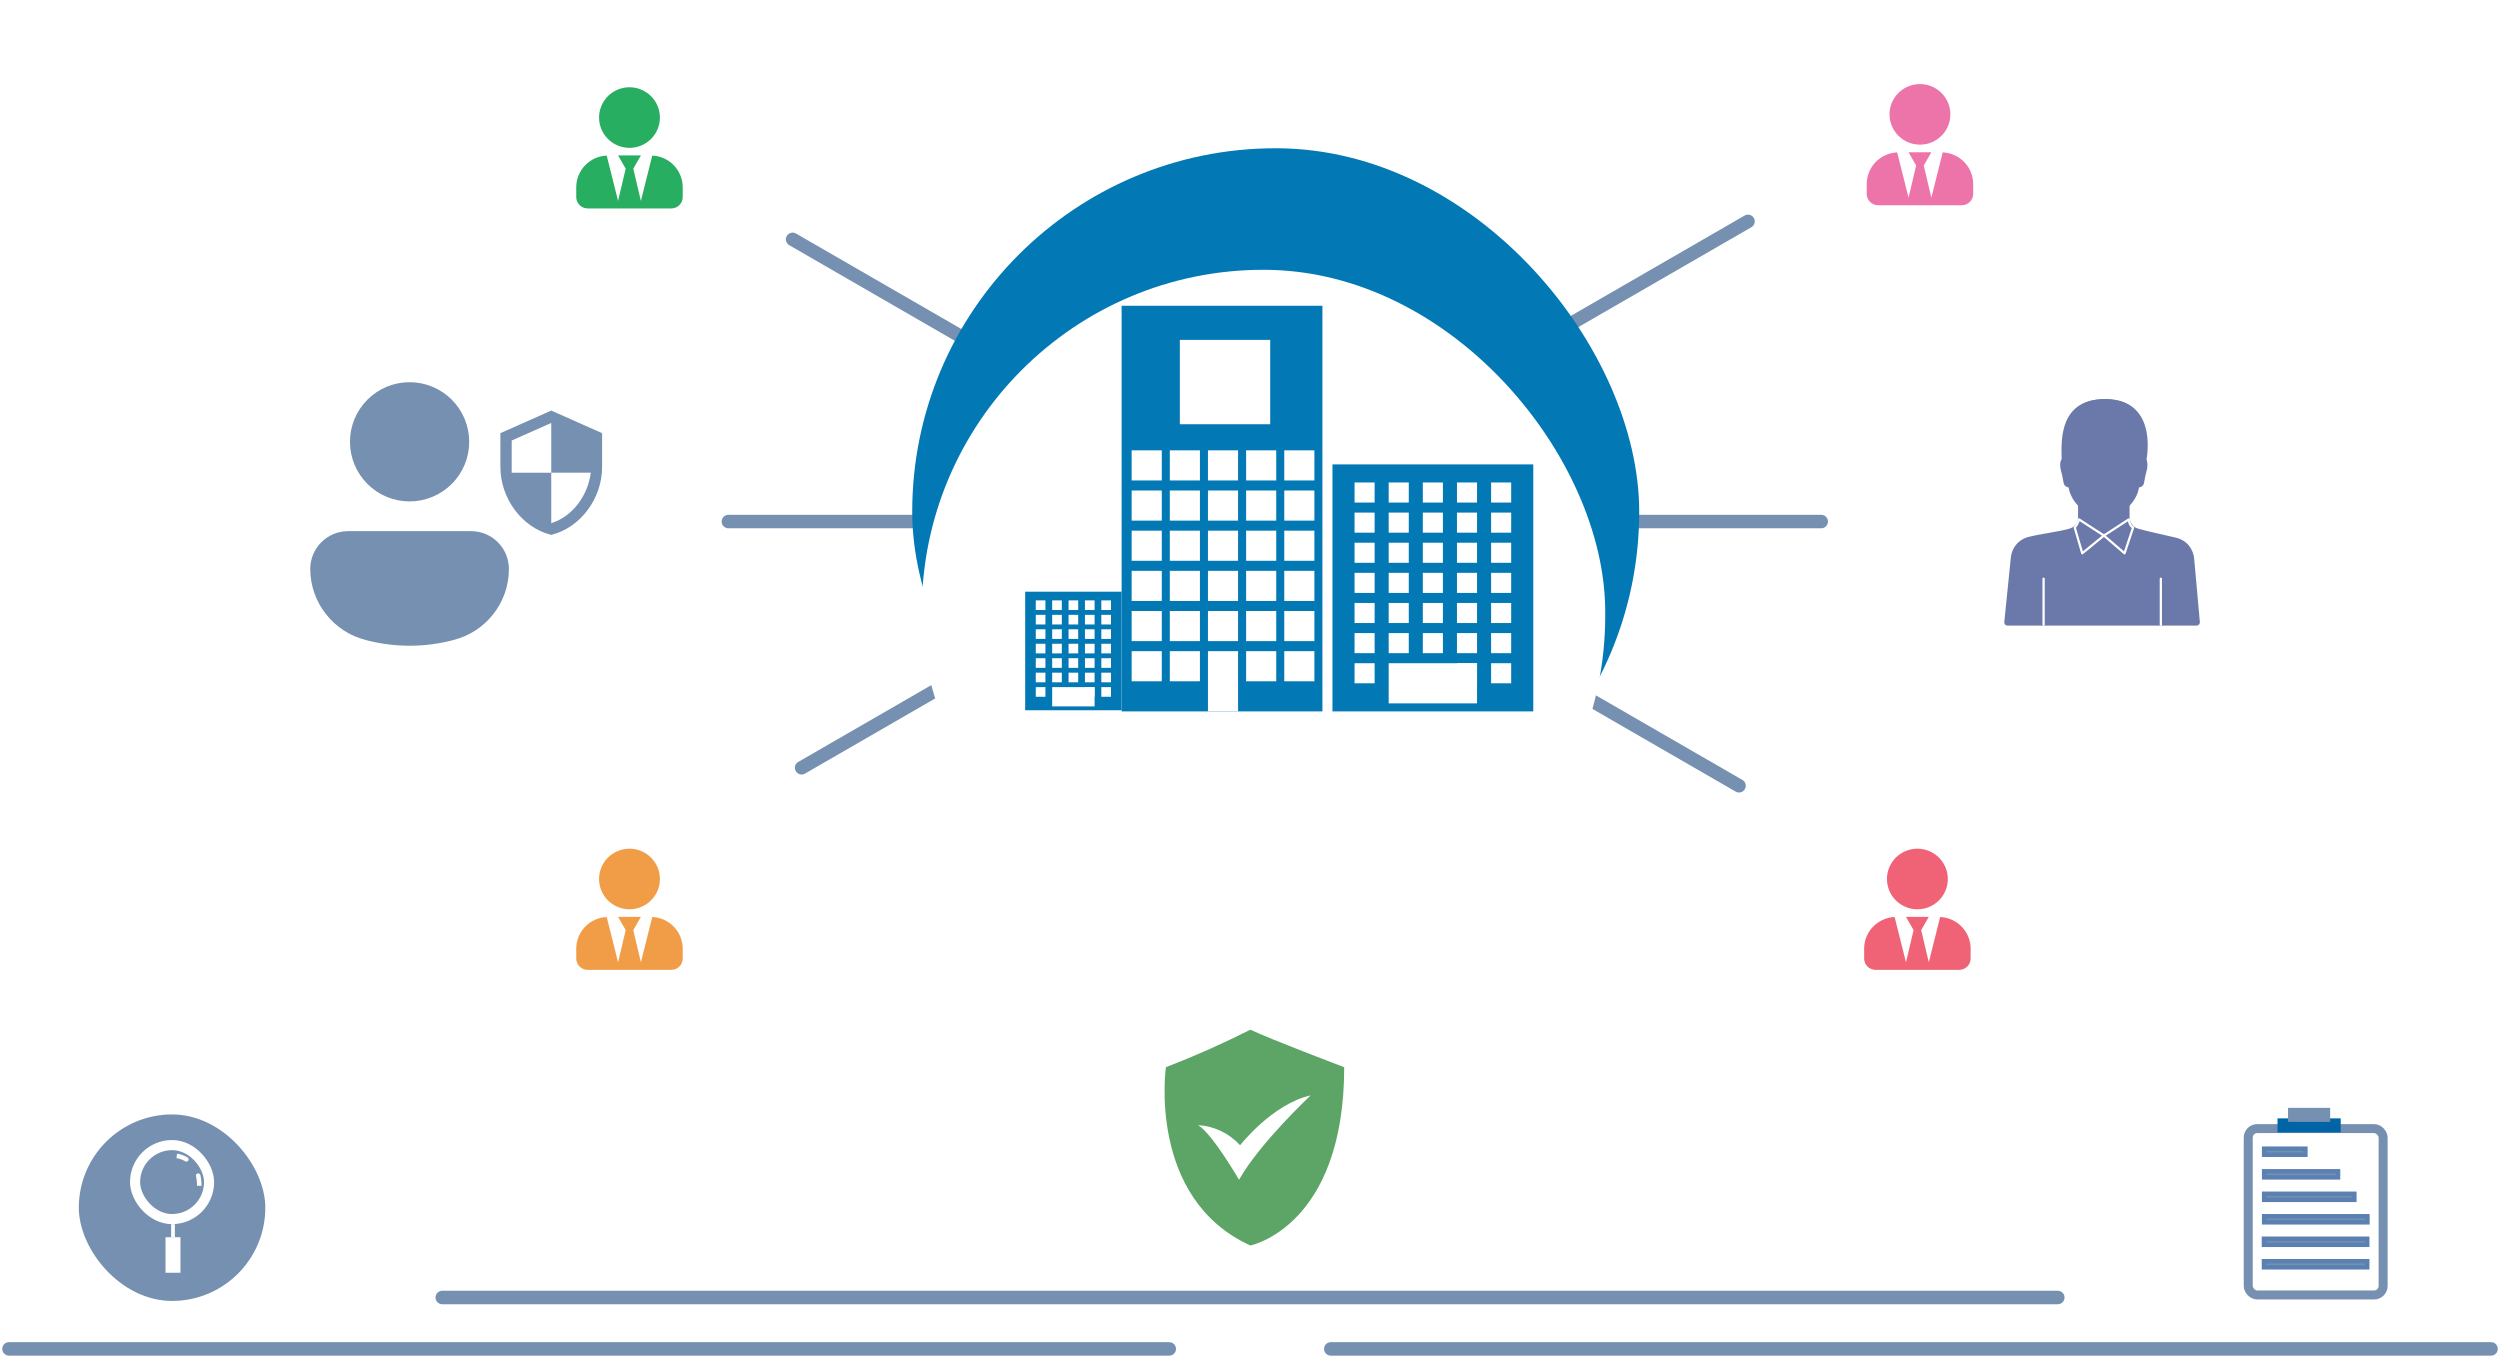 <svg width="556" height="302" viewBox="0 0 556 302" fill="none" xmlns="http://www.w3.org/2000/svg">
<path d="M98.356 288.561H457.651" stroke="#7690B1" stroke-width="3" stroke-linecap="round"/>
<path d="M2 299.993H260.039" stroke="#7690B1" stroke-width="3" stroke-linecap="round"/>
<path d="M295.969 299.993H554.008" stroke="#7690B1" stroke-width="3" stroke-linecap="round"/>
<path d="M162 115.993H405.039" stroke="#7690B1" stroke-width="3" stroke-linecap="round"/>
<path d="M176.28 53.233L386.758 174.753" stroke="#7690B1" stroke-width="3" stroke-linecap="round"/>
<path d="M178.28 170.753L388.758 49.233" stroke="#7690B1" stroke-width="3" stroke-linecap="round"/>
<path d="M278.086 229C271.967 232.095 265.696 234.881 259.297 237.346C259.297 237.346 255.124 266.556 278.086 277C278.086 277 298.951 272.827 298.951 237.346C298.951 237.346 282.259 231.027 278.086 229ZM275.559 262.383C275.559 262.383 269.645 252.154 266.45 250.222C270.031 250.441 273.385 252.049 275.797 254.705C275.797 254.705 282.951 245.525 291.487 243.617C291.487 243.617 280.113 254.276 275.559 262.383Z" fill="#5CA566"/>
<rect x="202.878" y="32.971" width="161.683" height="161.683" rx="80.841" fill="#0278B5"/>
<g filter="url(#filter0_d_36_448)">
<rect x="208" y="37" width="152" height="153" rx="76" fill="white"/>
</g>
<rect x="249.445" y="68" width="44.661" height="90.215" fill="#0278B5"/>
<rect x="262.396" y="75.592" width="20.098" height="18.758" fill="white"/>
<rect x="251.679" y="100.156" width="6.699" height="6.699" fill="white"/>
<rect x="251.679" y="109.088" width="6.699" height="6.699" fill="white"/>
<rect x="251.679" y="118.02" width="6.699" height="6.699" fill="white"/>
<rect x="251.679" y="126.953" width="6.699" height="6.699" fill="white"/>
<rect x="251.679" y="135.885" width="6.699" height="6.699" fill="white"/>
<rect x="251.679" y="144.817" width="6.699" height="6.699" fill="white"/>
<rect x="260.164" y="100.156" width="6.699" height="6.699" fill="white"/>
<rect x="260.164" y="109.088" width="6.699" height="6.699" fill="white"/>
<rect x="260.164" y="118.02" width="6.699" height="6.699" fill="white"/>
<rect x="260.164" y="126.953" width="6.699" height="6.699" fill="white"/>
<rect x="260.164" y="135.885" width="6.699" height="6.699" fill="white"/>
<rect x="260.164" y="144.817" width="6.699" height="6.699" fill="white"/>
<rect x="268.649" y="100.156" width="6.699" height="6.699" fill="white"/>
<rect x="268.649" y="109.088" width="6.699" height="6.699" fill="white"/>
<rect x="268.649" y="118.02" width="6.699" height="6.699" fill="white"/>
<rect x="268.649" y="126.953" width="6.699" height="6.699" fill="white"/>
<rect x="268.649" y="135.885" width="6.699" height="6.699" fill="white"/>
<rect x="268.649" y="144.817" width="6.699" height="13.398" fill="white"/>
<rect x="277.136" y="100.156" width="6.699" height="6.699" fill="white"/>
<rect x="277.136" y="109.088" width="6.699" height="6.699" fill="white"/>
<rect x="277.136" y="118.02" width="6.699" height="6.699" fill="white"/>
<rect x="277.136" y="126.953" width="6.699" height="6.699" fill="white"/>
<rect x="277.136" y="135.885" width="6.699" height="6.699" fill="white"/>
<rect x="277.136" y="144.817" width="6.699" height="6.699" fill="white"/>
<rect x="285.621" y="100.156" width="6.699" height="6.699" fill="white"/>
<rect x="285.621" y="109.088" width="6.699" height="6.699" fill="white"/>
<rect x="285.621" y="118.02" width="6.699" height="6.699" fill="white"/>
<rect x="285.621" y="126.953" width="6.699" height="6.699" fill="white"/>
<rect x="285.621" y="135.885" width="6.699" height="6.699" fill="white"/>
<rect x="285.621" y="144.817" width="6.699" height="6.699" fill="white"/>
<rect x="296.339" y="103.282" width="44.661" height="54.933" fill="#0278B5"/>
<rect x="301.251" y="107.302" width="4.466" height="4.466" fill="white"/>
<rect x="301.251" y="114.001" width="4.466" height="4.466" fill="white"/>
<rect x="301.251" y="120.7" width="4.466" height="4.466" fill="white"/>
<rect x="301.251" y="127.399" width="4.466" height="4.466" fill="white"/>
<rect x="301.251" y="134.098" width="4.466" height="4.466" fill="white"/>
<rect x="301.251" y="140.798" width="4.466" height="4.466" fill="white"/>
<rect x="301.251" y="147.497" width="4.466" height="4.466" fill="white"/>
<rect x="308.844" y="107.302" width="4.466" height="4.466" fill="white"/>
<rect x="308.844" y="114.001" width="4.466" height="4.466" fill="white"/>
<rect x="308.844" y="120.7" width="4.466" height="4.466" fill="white"/>
<rect x="308.844" y="127.399" width="4.466" height="4.466" fill="white"/>
<rect x="308.844" y="134.098" width="4.466" height="4.466" fill="white"/>
<rect x="308.844" y="140.798" width="4.466" height="4.466" fill="white"/>
<rect x="308.844" y="147.497" width="19.651" height="8.932" fill="white"/>
<rect x="316.436" y="107.302" width="4.466" height="4.466" fill="white"/>
<rect x="316.436" y="114.001" width="4.466" height="4.466" fill="white"/>
<rect x="316.436" y="120.7" width="4.466" height="4.466" fill="white"/>
<rect x="316.436" y="127.399" width="4.466" height="4.466" fill="white"/>
<rect x="316.436" y="134.098" width="4.466" height="4.466" fill="white"/>
<rect x="316.436" y="140.798" width="4.466" height="4.466" fill="white"/>
<rect x="324.028" y="107.302" width="4.466" height="4.466" fill="white"/>
<rect x="324.028" y="114.001" width="4.466" height="4.466" fill="white"/>
<rect x="324.028" y="120.7" width="4.466" height="4.466" fill="white"/>
<rect x="324.028" y="127.399" width="4.466" height="4.466" fill="white"/>
<rect x="324.028" y="134.098" width="4.466" height="4.466" fill="white"/>
<rect x="324.028" y="140.798" width="4.466" height="4.466" fill="white"/>
<rect x="324.028" y="147.497" width="4.466" height="4.466" fill="white"/>
<rect x="331.62" y="107.302" width="4.466" height="4.466" fill="white"/>
<rect x="331.62" y="114.001" width="4.466" height="4.466" fill="white"/>
<rect x="331.62" y="120.7" width="4.466" height="4.466" fill="white"/>
<rect x="331.62" y="127.399" width="4.466" height="4.466" fill="white"/>
<rect x="331.62" y="134.098" width="4.466" height="4.466" fill="white"/>
<rect x="331.62" y="140.798" width="4.466" height="4.466" fill="white"/>
<rect x="331.62" y="147.497" width="4.466" height="4.466" fill="white"/>
<rect x="228" y="131.594" width="21.437" height="26.368" fill="#0278B5"/>
<rect x="230.358" y="133.524" width="2.144" height="2.144" fill="white"/>
<rect x="230.358" y="136.739" width="2.144" height="2.144" fill="white"/>
<rect x="230.358" y="139.955" width="2.144" height="2.144" fill="white"/>
<rect x="230.358" y="143.171" width="2.144" height="2.144" fill="white"/>
<rect x="230.358" y="146.386" width="2.144" height="2.144" fill="white"/>
<rect x="230.358" y="149.602" width="2.144" height="2.144" fill="white"/>
<rect x="230.358" y="152.817" width="2.144" height="2.144" fill="white"/>
<rect x="234.003" y="133.524" width="2.144" height="2.144" fill="white"/>
<rect x="234.003" y="136.739" width="2.144" height="2.144" fill="white"/>
<rect x="234.003" y="139.955" width="2.144" height="2.144" fill="white"/>
<rect x="234.003" y="143.171" width="2.144" height="2.144" fill="white"/>
<rect x="234.003" y="146.386" width="2.144" height="2.144" fill="white"/>
<rect x="234.003" y="149.602" width="2.144" height="2.144" fill="white"/>
<rect x="234.003" y="152.817" width="9.432" height="4.287" fill="white"/>
<rect x="237.647" y="133.524" width="2.144" height="2.144" fill="white"/>
<rect x="237.647" y="136.739" width="2.144" height="2.144" fill="white"/>
<rect x="237.647" y="139.955" width="2.144" height="2.144" fill="white"/>
<rect x="237.647" y="143.171" width="2.144" height="2.144" fill="white"/>
<rect x="237.647" y="146.386" width="2.144" height="2.144" fill="white"/>
<rect x="237.647" y="149.602" width="2.144" height="2.144" fill="white"/>
<rect x="241.292" y="133.524" width="2.144" height="2.144" fill="white"/>
<rect x="241.292" y="136.739" width="2.144" height="2.144" fill="white"/>
<rect x="241.292" y="139.955" width="2.144" height="2.144" fill="white"/>
<rect x="241.292" y="143.171" width="2.144" height="2.144" fill="white"/>
<rect x="241.292" y="146.386" width="2.144" height="2.144" fill="white"/>
<rect x="241.292" y="149.602" width="2.144" height="2.144" fill="white"/>
<rect x="241.292" y="152.817" width="2.144" height="2.144" fill="white"/>
<rect x="244.937" y="133.524" width="2.144" height="2.144" fill="white"/>
<rect x="244.937" y="136.739" width="2.144" height="2.144" fill="white"/>
<rect x="244.937" y="139.955" width="2.144" height="2.144" fill="white"/>
<rect x="244.937" y="143.171" width="2.144" height="2.144" fill="white"/>
<rect x="244.937" y="146.386" width="2.144" height="2.144" fill="white"/>
<rect x="244.937" y="149.602" width="2.144" height="2.144" fill="white"/>
<rect x="244.937" y="152.817" width="2.144" height="2.144" fill="white"/>
<g filter="url(#filter1_d_36_448)">
<rect x="419" y="65" width="97.99" height="97.99" rx="48.995" fill="white"/>
</g>
<path d="M476.401 102.277C476.918 101.986 477.338 102.277 477.338 103.408C477.338 104.538 477.015 104.668 476.595 107.317C476.466 108.189 475.497 108.189 475.497 108.189C475.303 109.61 474.657 110.902 473.72 111.968L473.365 112.356V115.037C473.365 116.329 474.205 117.46 475.465 117.815C477.791 118.494 481.376 119.204 483.993 119.85C484.704 120.044 485.35 120.367 485.899 120.787C486.965 121.627 487.611 122.952 487.74 124.308L489 138.393C489 138.651 488.806 138.877 488.58 138.877H446.423C446.165 138.877 445.971 138.619 446.004 138.361L447.457 124.05C447.586 122.79 448.136 121.627 449.072 120.787C449.686 120.238 450.397 119.85 451.204 119.657C453.821 118.978 457.988 118.494 460.314 117.815C461.574 117.46 462.414 116.329 462.414 115.037V112.356L462.059 111.968C461.122 110.902 460.476 109.578 460.282 108.189C460.282 108.189 459.345 108.189 459.184 107.317C458.764 104.668 458.441 104.571 458.441 103.408C458.441 102.245 458.86 101.986 459.377 102.277C459.377 102.277 456.405 88.936 468.196 89C479.987 89.032 476.401 102.277 476.401 102.277Z" fill="#6B78AA"/>
<path d="M476.401 102.277C476.918 101.986 477.338 102.277 477.338 103.408C477.338 104.538 477.015 104.668 476.595 107.317C476.466 108.189 475.497 108.189 475.497 108.189C475.303 109.61 474.657 110.902 473.72 111.968L473.365 112.356V115.037C473.365 116.329 474.205 117.46 475.465 117.815C477.791 118.494 481.376 119.204 483.993 119.85C484.704 120.044 485.35 120.367 485.899 120.787C486.965 121.627 487.611 122.952 487.74 124.308L489 138.393C489 138.651 488.806 138.877 488.58 138.877H446.423C446.165 138.877 445.971 138.619 446.004 138.361L447.457 124.05C447.586 122.79 448.136 121.627 449.072 120.787C449.686 120.238 450.397 119.85 451.204 119.657C453.821 118.978 457.988 118.494 460.314 117.815C461.574 117.46 462.414 116.329 462.414 115.037V112.356L462.059 111.968C461.122 110.902 460.476 109.578 460.282 108.189C460.282 108.189 459.345 108.189 459.184 107.317C458.764 104.668 458.441 104.571 458.441 103.408C458.441 102.245 458.86 101.986 459.377 102.277C459.377 102.277 456.405 88.936 468.196 89C479.987 89.032 476.401 102.277 476.401 102.277" stroke="#6B78AA" stroke-width="0.5" stroke-linecap="round" stroke-linejoin="round"/>
<path d="M473.397 112.388L469.618 114.456C468.326 114.973 466.872 114.94 465.612 114.359L462.414 112.388" fill="#6B78AA"/>
<path d="M473.397 112.388L469.618 114.456C468.326 114.973 466.872 114.94 465.612 114.359L462.414 112.388" stroke="#6B78AA" stroke-width="0.5" stroke-linecap="round" stroke-linejoin="round"/>
<path d="M480.571 128.702V138.942" stroke="white" stroke-width="0.5" stroke-linecap="round" stroke-linejoin="round"/>
<path d="M454.496 128.702V138.942" stroke="white" stroke-width="0.5" stroke-linecap="round" stroke-linejoin="round"/>
<path d="M462.768 94.685L465.32 96.947C466.419 97.916 467.84 98.465 469.294 98.465H471.652C473.041 98.465 474.365 98.949 475.399 99.854C475.787 100.209 476.045 100.662 476.142 101.146L476.497 102.955L477.014 102.858C477.014 102.858 480.245 89.032 468.163 89.032C458.343 89.032 458.633 97.56 458.763 102.18L459.409 102.567C459.732 100.015 460.669 97.625 462.154 95.525L462.736 94.718L462.768 94.685Z" fill="#6B78AA" stroke="#6B78AA" stroke-width="0.5" stroke-linecap="round" stroke-linejoin="round"/>
<path d="M474.401 117.331L472.495 123.049L467.908 119.108L473.432 115.522C473.432 115.522 473.529 116.846 474.401 117.331Z" fill="#6B78AA" stroke="white" stroke-width="0.5" stroke-linecap="round" stroke-linejoin="round"/>
<path d="M461.413 117.299L463.093 123.049L467.906 119.108L462.382 115.522C462.382 115.522 462.091 116.588 461.413 117.299Z" fill="#6B78AA" stroke="white" stroke-width="0.5" stroke-linecap="round" stroke-linejoin="round"/>
<g filter="url(#filter2_d_36_448)">
<rect x="52" y="65" width="97.99" height="97.99" rx="48.995" fill="white"/>
</g>
<path d="M104.351 98.258C104.351 101.777 102.956 105.145 100.468 107.633C97.979 110.121 94.611 111.516 91.093 111.516C87.574 111.516 84.206 110.121 81.718 107.633C79.23 105.145 77.835 101.777 77.835 98.258C77.835 94.739 79.23 91.371 81.718 88.883C84.206 86.395 87.574 85 91.093 85C94.611 85 97.979 86.395 100.468 88.883C102.956 91.371 104.351 94.739 104.351 98.258ZM69 126.521C69 124.297 69.892 122.16 71.463 120.589C73.034 119.019 75.17 118.139 77.395 118.126H104.791C107.015 118.126 109.151 119.019 110.722 120.589C112.293 122.16 113.173 124.297 113.185 126.521C113.185 134.011 108.083 140.533 100.819 142.343L100.304 142.481C94.26 143.989 87.938 143.989 81.894 142.481L81.366 142.343C77.835 141.463 74.705 139.415 72.469 136.549C70.219 133.697 69 130.165 69 126.521ZM122.598 91.309L111.288 96.335V103.875C111.288 110.85 116.113 117.372 122.598 118.956C129.082 117.372 133.908 110.85 133.908 103.875V96.335L122.598 91.309ZM122.598 105.12H131.395C130.729 110.297 127.273 114.909 122.598 116.354V105.132H113.801V97.969L122.598 94.061V105.12Z" fill="#7690B1"/>
<g filter="url(#filter3_d_36_448)">
<rect x="111.008" y="0.71" width="57.16" height="57.16" rx="28.58" fill="white"/>
<path d="M139.997 28.882C141.335 28.882 142.643 28.487 143.756 27.747C144.868 27.007 145.735 25.955 146.248 24.724C146.76 23.493 146.894 22.138 146.633 20.831C146.372 19.524 145.727 18.324 144.781 17.382C143.835 16.44 142.629 15.798 141.317 15.538C140.004 15.278 138.644 15.412 137.407 15.922C136.171 16.431 135.114 17.295 134.371 18.403C133.628 19.511 133.231 20.813 133.231 22.146C133.231 23.932 133.944 25.646 135.212 26.909C136.481 28.173 138.202 28.882 139.997 28.882ZM145.061 30.598L142.534 40.672L140.842 33.514L142.534 30.567H137.459L139.151 33.515L137.459 40.673L134.933 30.598C133.11 30.679 131.389 31.456 130.127 32.767C128.865 34.079 128.159 35.824 128.156 37.64V39.83C128.156 40.5 128.424 41.142 128.9 41.616C129.375 42.09 130.021 42.356 130.693 42.356H149.3C149.973 42.356 150.618 42.09 151.094 41.616C151.569 41.142 151.837 40.5 151.837 39.83V37.64C151.834 35.824 151.128 34.079 149.866 32.767C148.604 31.456 146.883 30.679 145.061 30.598Z" fill="#28AE60"/>
</g>
<g filter="url(#filter4_d_36_448)">
<rect x="398.008" width="57.16" height="57.16" rx="28.58" fill="white"/>
<path d="M426.997 28.172C428.335 28.172 429.643 27.777 430.756 27.037C431.868 26.296 432.735 25.244 433.248 24.013C433.76 22.782 433.894 21.428 433.633 20.121C433.372 18.814 432.727 17.614 431.781 16.672C430.835 15.729 429.629 15.088 428.317 14.828C427.004 14.568 425.644 14.701 424.407 15.211C423.171 15.721 422.114 16.584 421.371 17.692C420.628 18.8 420.231 20.103 420.231 21.435C420.231 23.222 420.944 24.935 422.212 26.199C423.481 27.462 425.202 28.172 426.997 28.172ZM432.061 29.888L429.534 39.961L427.842 32.804L429.534 29.857H424.459L426.151 32.805L424.459 39.963L421.933 29.888C420.11 29.968 418.389 30.745 417.127 32.057C415.865 33.368 415.159 35.113 415.156 36.93V39.119C415.156 39.789 415.424 40.432 415.9 40.905C416.375 41.379 417.021 41.645 417.693 41.645H436.3C436.973 41.645 437.618 41.379 438.094 40.905C438.569 40.432 438.837 39.789 438.837 39.119V36.93C438.834 35.113 438.128 33.368 436.866 32.057C435.604 30.745 433.883 29.968 432.061 29.888Z" fill="#ED74A9"/>
</g>
<g filter="url(#filter5_d_36_448)">
<rect width="57.16" height="57.16" rx="28.58" transform="matrix(1 0 0 -1 111.008 226.397)" fill="white"/>
<path d="M139.997 198.225C138.658 198.225 137.35 197.83 136.238 197.09C135.125 196.349 134.258 195.297 133.746 194.066C133.234 192.835 133.1 191.481 133.361 190.174C133.622 188.867 134.266 187.667 135.212 186.725C136.159 185.782 137.364 185.141 138.677 184.881C139.989 184.621 141.349 184.754 142.586 185.264C143.822 185.774 144.879 186.638 145.622 187.745C146.366 188.853 146.762 190.156 146.762 191.488C146.762 193.275 146.05 194.988 144.781 196.252C143.512 197.515 141.791 198.225 139.997 198.225ZM134.933 199.941L137.459 210.014L139.151 202.857L137.459 199.91H142.534L140.842 202.858L142.534 210.016L145.06 199.941C146.883 200.021 148.604 200.798 149.866 202.11C151.128 203.421 151.834 205.166 151.837 206.983V209.172C151.837 209.842 151.569 210.485 151.094 210.958C150.618 211.432 149.973 211.698 149.3 211.698H130.693C130.021 211.698 129.375 211.432 128.899 210.958C128.424 210.485 128.156 209.842 128.156 209.172V206.983C128.159 205.166 128.865 203.421 130.127 202.11C131.389 200.798 133.11 200.021 134.933 199.941Z" fill="#F19D47"/>
</g>
<g filter="url(#filter6_d_36_448)">
<rect width="57.16" height="57.16" rx="28.58" transform="matrix(1 0 0 -1 397.438 226.397)" fill="white"/>
<path d="M426.426 198.225C427.765 198.225 429.073 197.83 430.185 197.09C431.298 196.349 432.165 195.297 432.677 194.066C433.189 192.835 433.323 191.481 433.062 190.174C432.801 188.867 432.157 187.667 431.211 186.725C430.264 185.782 429.059 185.141 427.746 184.881C426.434 184.621 425.073 184.754 423.837 185.264C422.601 185.774 421.544 186.638 420.801 187.745C420.057 188.853 419.66 190.156 419.66 191.488C419.66 193.275 420.373 194.988 421.642 196.252C422.911 197.515 424.632 198.225 426.426 198.225ZM431.49 199.941L428.964 210.014L427.272 202.857L428.964 199.91H423.889L425.581 202.858L423.889 210.016L421.362 199.941C419.54 200.022 417.819 200.798 416.557 202.11C415.295 203.421 414.589 205.167 414.586 206.983V209.172C414.586 209.842 414.854 210.485 415.329 210.958C415.805 211.432 416.45 211.698 417.123 211.699H435.729C436.402 211.698 437.048 211.432 437.523 210.958C437.999 210.485 438.267 209.842 438.267 209.172V206.983C438.264 205.167 437.558 203.421 436.296 202.11C435.034 200.798 433.313 200.022 431.49 199.941Z" fill="#F06276"/>
</g>
<rect x="500.007" y="251" width="30" height="37" rx="2" fill="white" stroke="#7690B1" stroke-width="2"/>
<rect x="507.018" y="249.225" width="13.055" height="2.123" fill="#0064A6" stroke="#0064A6"/>
<rect x="508.86" y="246.383" width="9.37" height="3.123" fill="#7690B1"/>
<rect x="503.55" y="255.472" width="9.164" height="1.342" fill="#7690B1" stroke="#5B81B3"/>
<rect x="503.55" y="260.5" width="16.424" height="1.342" fill="#7690B1" stroke="#5B81B3"/>
<rect x="503.55" y="265.5" width="20.053" height="1.342" fill="#7690B1" stroke="#5B81B3"/>
<rect x="503.55" y="270.5" width="22.957" height="1.342" fill="#7690B1" stroke="#5B81B3"/>
<rect x="503.507" y="280.5" width="22.957" height="1.342" fill="#7690B1" stroke="#5B81B3"/>
<rect x="503.507" y="275.5" width="22.957" height="1.342" fill="#7690B1" stroke="#5B81B3"/>
<rect x="17.529" y="247.85" width="41.478" height="41.478" rx="20.739" fill="#7690B1"/>
<rect x="29.915" y="254.543" width="16.706" height="16.706" rx="8.353" stroke="white" stroke-width="2"/>
<rect x="30.662" y="255.29" width="15.212" height="15.212" rx="7.606" stroke="white"/>
<rect x="38.06" y="272.249" width="0.831" height="2.91" fill="white"/>
<rect x="36.813" y="275.159" width="3.325" height="7.898" fill="white"/>
<path d="M41.19 258.274C41.426 258.417 41.733 258.341 41.876 258.105C42.019 257.868 41.943 257.561 41.707 257.418L41.19 258.274ZM44.56 261.331C44.492 261.064 44.221 260.901 43.953 260.968C43.685 261.036 43.523 261.307 43.59 261.575L44.56 261.331ZM39.248 257.573C39.766 257.635 40.48 257.846 41.19 258.274L41.707 257.418C40.875 256.916 40.025 256.659 39.367 256.58L39.248 257.573ZM43.59 261.575C43.745 262.19 43.824 262.898 43.796 263.71L44.795 263.745C44.827 262.846 44.739 262.045 44.56 261.331L43.59 261.575Z" fill="white"/>
<defs>
<filter id="filter0_d_36_448" x="172" y="27" width="218" height="219" filterUnits="userSpaceOnUse" color-interpolation-filters="sRGB">
<feFlood flood-opacity="0" result="BackgroundImageFix"/>
<feColorMatrix in="SourceAlpha" type="matrix" values="0 0 0 0 0 0 0 0 0 0 0 0 0 0 0 0 0 0 127 0" result="hardAlpha"/>
<feMorphology radius="10" operator="erode" in="SourceAlpha" result="effect1_dropShadow_36_448"/>
<feOffset dx="-3" dy="23"/>
<feGaussianBlur stdDeviation="21.5"/>
<feComposite in2="hardAlpha" operator="out"/>
<feColorMatrix type="matrix" values="0 0 0 0 0 0 0 0 0 0 0 0 0 0 0 0 0 0 0.25 0"/>
<feBlend mode="normal" in2="BackgroundImageFix" result="effect1_dropShadow_36_448"/>
<feBlend mode="normal" in="SourceGraphic" in2="effect1_dropShadow_36_448" result="shape"/>
</filter>
<filter id="filter1_d_36_448" x="415" y="65" width="105.989" height="105.99" filterUnits="userSpaceOnUse" color-interpolation-filters="sRGB">
<feFlood flood-opacity="0" result="BackgroundImageFix"/>
<feColorMatrix in="SourceAlpha" type="matrix" values="0 0 0 0 0 0 0 0 0 0 0 0 0 0 0 0 0 0 127 0" result="hardAlpha"/>
<feOffset dy="4"/>
<feGaussianBlur stdDeviation="2"/>
<feComposite in2="hardAlpha" operator="out"/>
<feColorMatrix type="matrix" values="0 0 0 0 0 0 0 0 0 0 0 0 0 0 0 0 0 0 0.25 0"/>
<feBlend mode="normal" in2="BackgroundImageFix" result="effect1_dropShadow_36_448"/>
<feBlend mode="normal" in="SourceGraphic" in2="effect1_dropShadow_36_448" result="shape"/>
</filter>
<filter id="filter2_d_36_448" x="48" y="65" width="105.989" height="105.99" filterUnits="userSpaceOnUse" color-interpolation-filters="sRGB">
<feFlood flood-opacity="0" result="BackgroundImageFix"/>
<feColorMatrix in="SourceAlpha" type="matrix" values="0 0 0 0 0 0 0 0 0 0 0 0 0 0 0 0 0 0 127 0" result="hardAlpha"/>
<feOffset dy="4"/>
<feGaussianBlur stdDeviation="2"/>
<feComposite in2="hardAlpha" operator="out"/>
<feColorMatrix type="matrix" values="0 0 0 0 0 0 0 0 0 0 0 0 0 0 0 0 0 0 0.25 0"/>
<feBlend mode="normal" in2="BackgroundImageFix" result="effect1_dropShadow_36_448"/>
<feBlend mode="normal" in="SourceGraphic" in2="effect1_dropShadow_36_448" result="shape"/>
</filter>
<filter id="filter3_d_36_448" x="107.008" y="0.71" width="65.16" height="65.16" filterUnits="userSpaceOnUse" color-interpolation-filters="sRGB">
<feFlood flood-opacity="0" result="BackgroundImageFix"/>
<feColorMatrix in="SourceAlpha" type="matrix" values="0 0 0 0 0 0 0 0 0 0 0 0 0 0 0 0 0 0 127 0" result="hardAlpha"/>
<feOffset dy="4"/>
<feGaussianBlur stdDeviation="2"/>
<feComposite in2="hardAlpha" operator="out"/>
<feColorMatrix type="matrix" values="0 0 0 0 0 0 0 0 0 0 0 0 0 0 0 0 0 0 0.25 0"/>
<feBlend mode="normal" in2="BackgroundImageFix" result="effect1_dropShadow_36_448"/>
<feBlend mode="normal" in="SourceGraphic" in2="effect1_dropShadow_36_448" result="shape"/>
</filter>
<filter id="filter4_d_36_448" x="394.008" y="0" width="65.16" height="65.16" filterUnits="userSpaceOnUse" color-interpolation-filters="sRGB">
<feFlood flood-opacity="0" result="BackgroundImageFix"/>
<feColorMatrix in="SourceAlpha" type="matrix" values="0 0 0 0 0 0 0 0 0 0 0 0 0 0 0 0 0 0 127 0" result="hardAlpha"/>
<feOffset dy="4"/>
<feGaussianBlur stdDeviation="2"/>
<feComposite in2="hardAlpha" operator="out"/>
<feColorMatrix type="matrix" values="0 0 0 0 0 0 0 0 0 0 0 0 0 0 0 0 0 0 0.25 0"/>
<feBlend mode="normal" in2="BackgroundImageFix" result="effect1_dropShadow_36_448"/>
<feBlend mode="normal" in="SourceGraphic" in2="effect1_dropShadow_36_448" result="shape"/>
</filter>
<filter id="filter5_d_36_448" x="107.008" y="169.236" width="65.16" height="65.16" filterUnits="userSpaceOnUse" color-interpolation-filters="sRGB">
<feFlood flood-opacity="0" result="BackgroundImageFix"/>
<feColorMatrix in="SourceAlpha" type="matrix" values="0 0 0 0 0 0 0 0 0 0 0 0 0 0 0 0 0 0 127 0" result="hardAlpha"/>
<feOffset dy="4"/>
<feGaussianBlur stdDeviation="2"/>
<feComposite in2="hardAlpha" operator="out"/>
<feColorMatrix type="matrix" values="0 0 0 0 0 0 0 0 0 0 0 0 0 0 0 0 0 0 0.25 0"/>
<feBlend mode="normal" in2="BackgroundImageFix" result="effect1_dropShadow_36_448"/>
<feBlend mode="normal" in="SourceGraphic" in2="effect1_dropShadow_36_448" result="shape"/>
</filter>
<filter id="filter6_d_36_448" x="393.438" y="169.236" width="65.16" height="65.16" filterUnits="userSpaceOnUse" color-interpolation-filters="sRGB">
<feFlood flood-opacity="0" result="BackgroundImageFix"/>
<feColorMatrix in="SourceAlpha" type="matrix" values="0 0 0 0 0 0 0 0 0 0 0 0 0 0 0 0 0 0 127 0" result="hardAlpha"/>
<feOffset dy="4"/>
<feGaussianBlur stdDeviation="2"/>
<feComposite in2="hardAlpha" operator="out"/>
<feColorMatrix type="matrix" values="0 0 0 0 0 0 0 0 0 0 0 0 0 0 0 0 0 0 0.25 0"/>
<feBlend mode="normal" in2="BackgroundImageFix" result="effect1_dropShadow_36_448"/>
<feBlend mode="normal" in="SourceGraphic" in2="effect1_dropShadow_36_448" result="shape"/>
</filter>
</defs>
</svg>
